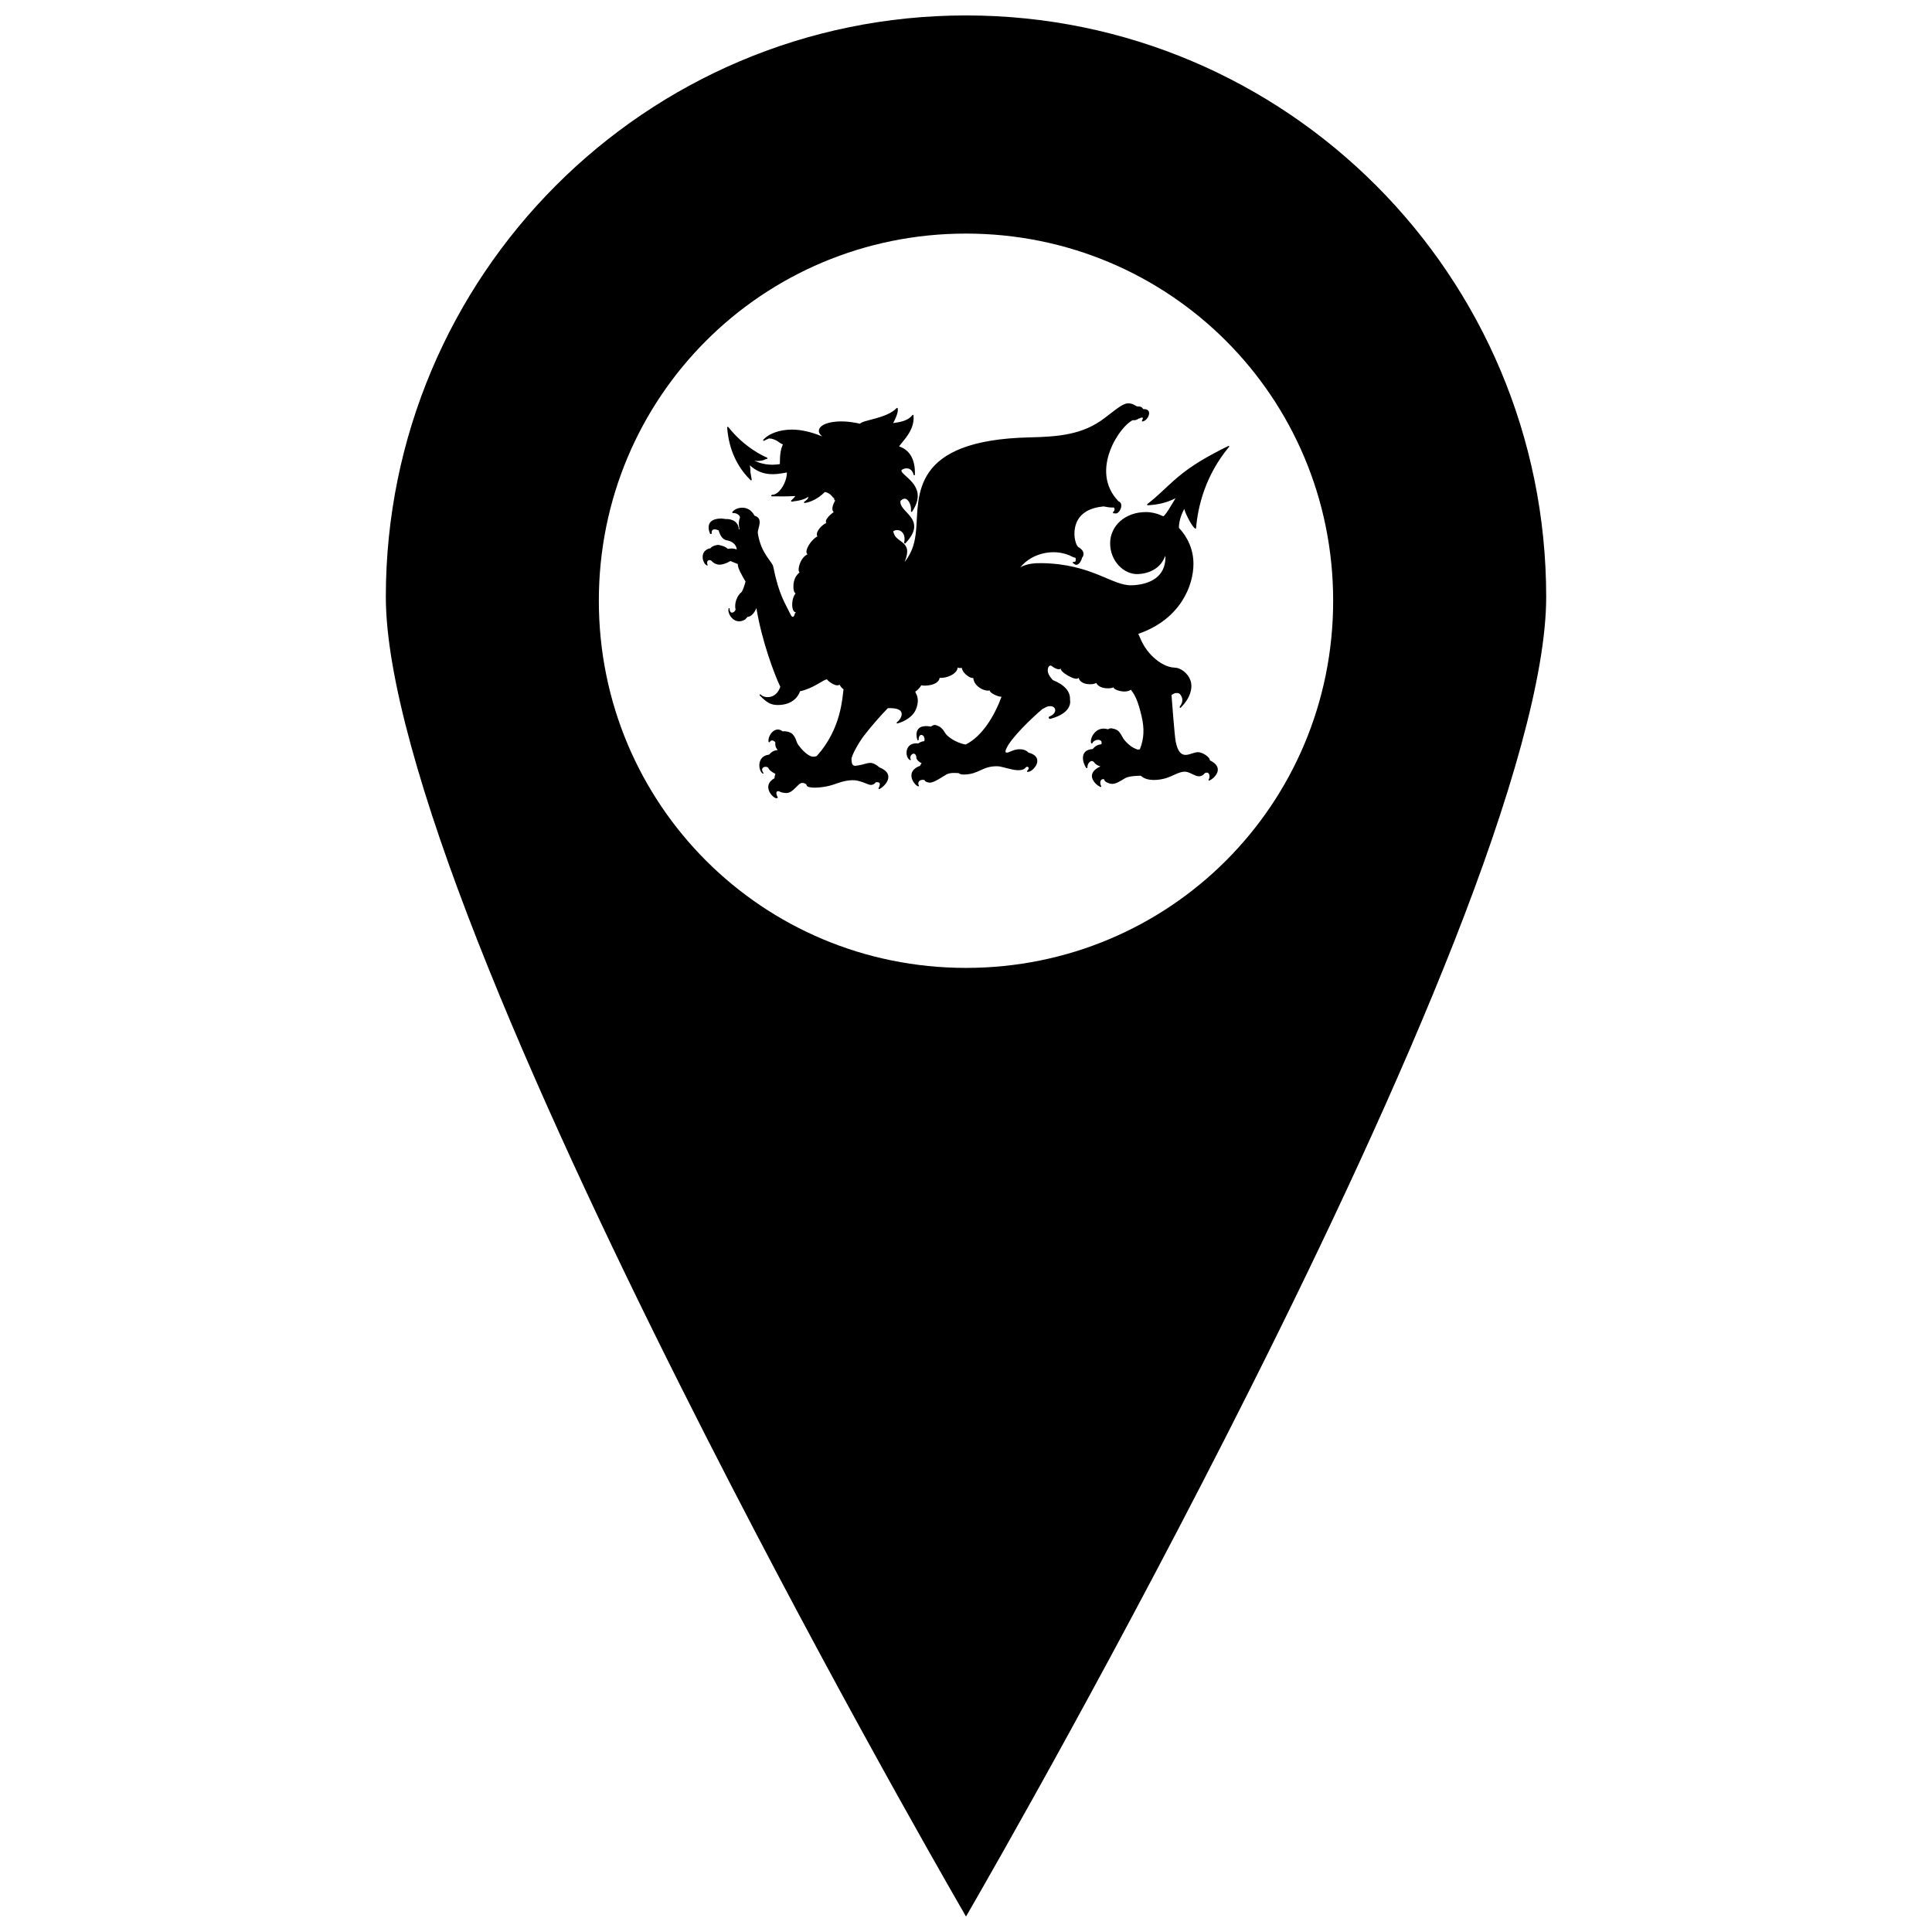 <?xml version="1.0" encoding="UTF-8"?>
<!-- Uploaded to: ICON Repo, www.iconrepo.com, Generator: ICON Repo Mixer Tools -->
<svg width="800px" height="800px" version="1.1" viewBox="144 144 512 512" xmlns="http://www.w3.org/2000/svg">
 <defs>
  <clipPath id="a">
   <path d="m246 148.09h308v503.81h-308z"/>
  </clipPath>
 </defs>
 <g clip-path="url(#a)">
  <path d="m400 148.09c-84.949 0-153.75 68.957-153.75 154.12 0 20.711 9.648 53.82 24.328 91.18s34.297 79.152 53.922 118.24c34.875 69.457 68.156 127.55 75.504 140.27 7.348-12.719 40.629-70.816 75.504-140.27 19.625-39.086 39.242-80.883 53.922-118.24 14.68-37.359 24.328-70.469 24.328-91.18 0-85.164-68.801-154.12-153.75-154.12zm0 57.812c53.965 0 97.301 43.336 97.301 97.301 0 53.965-43.336 97.301-97.301 97.301s-97.301-43.336-97.301-97.301c0-53.965 43.336-97.301 97.301-97.301z"/>
 </g>
 <path d="m443.04 250.88h0.008c-0.41 0.004-0.828 0.113-1.273 0.32-1.191 0.543-2.648 1.754-5.152 3.664-5.66 4.316-12.082 4.871-19.719 5.043-15.875 0.359-23.223 4.242-26.684 9.207-3.469 4.965-3.031 10.941-3.445 15.379-0.285 3.027-0.844 5.621-3.047 8.465 0.602-1.469 0.785-2.547 0.641-3.348-0.156-0.852-0.648-1.41-1.211-1.871-0.562-0.457-1.184-0.828-1.676-1.348-0.379-0.395-0.629-0.934-0.766-1.598 0.633-0.406 1.391-0.418 1.988-0.051 0.75 0.457 1.262 1.477 0.895 3.043-0.012 0.066 0.047 0.113 0.098 0.152 0.012 0.023-0.012 0.055 0.012 0.074 0.062 0.051 0.148 0.051 0.215 0l0.023-0.023v-0.012c1.535-1.629 2.199-2.957 2.309-4.109 0.113-1.156-0.34-2.102-0.949-2.914s-1.387-1.512-1.941-2.203c-0.531-0.656-0.844-1.285-0.727-2.004 0.246-0.25 0.48-0.426 0.691-0.508 0.457-0.184 0.824-0.062 1.156 0.25s0.605 0.82 0.77 1.367c0.16 0.547 0.219 1.133 0.148 1.566 0 0.012 0.012 0.012 0.012 0.023-0.016 0.078 0.016 0.16 0.086 0.195 0.074 0.039 0.164 0.023 0.215-0.039 0.008-0.012 0.012-0.023 0.023-0.035 0-0.004 0-0.016 0.012-0.023 1.02-1.551 1.438-2.879 1.457-4.031 0.023-1.168-0.371-2.148-0.93-2.981-0.559-0.828-1.273-1.516-1.922-2.106-0.629-0.57-1.168-1.047-1.445-1.469v-0.391c0.477-0.344 1.117-0.539 1.707-0.414 0.645 0.137 1.223 0.602 1.488 1.641 0 0.012 0.016 0.004 0.016 0.012 0.012 0.086 0.074 0.164 0.164 0.164 0.094 0 0.168-0.078 0.168-0.176v-0.012c0.07-2.117-0.32-3.82-1.102-5.086-0.723-1.176-1.789-1.961-3.086-2.391 0.055-0.082 0.102-0.156 0.176-0.25 0.438-0.578 1.039-1.25 1.617-2.023 1.156-1.547 2.269-3.508 2.031-5.934 0-0.023-0.023-0.035-0.031-0.055-0.012-0.023 0-0.051-0.023-0.062-0.035-0.035-0.082-0.043-0.133-0.043-0.027 0-0.027 0.039-0.051 0.055-0.027 0.012-0.059 0.016-0.078 0.043-1.082 1.41-3.039 1.82-5.086 2.098 0.23-0.426 0.535-0.996 0.801-1.684 0.301-0.777 0.535-1.562 0.422-2.152v-0.066c-0.012-0.043-0.035-0.082-0.078-0.109-0.043-0.023-0.094-0.035-0.141-0.023-0.023 0.004-0.023 0.023-0.031 0.035-0.027 0.012-0.055 0.023-0.078 0.043-1.254 1.367-3.609 2.176-5.684 2.75-1.031 0.285-1.996 0.512-2.723 0.738-0.363 0.113-0.668 0.227-0.898 0.348-0.145 0.078-0.262 0.172-0.344 0.281-1.438-0.316-2.793-0.527-4.004-0.586-2.195-0.109-3.977 0.152-5.184 0.641-0.605 0.246-1.074 0.555-1.375 0.914s-0.426 0.785-0.336 1.219c0.086 0.406 0.426 0.801 0.875 1.184-3.129-1.293-5.816-1.812-8.012-1.816-0.902 0-1.738 0.078-2.484 0.207-1.492 0.262-2.664 0.734-3.519 1.215-0.672 0.379-1.086 0.734-1.363 1.031-0.031 0.027-0.078 0.035-0.109 0.066 0 0.004-0.012 0.004-0.016 0.012-0.012 0.012 0.008 0.027 0 0.043-0.016 0.016-0.051 0.043-0.062 0.066-0.008 0.004-0.016 0.004-0.023 0.012v0.012c-0.012 0.012-0.035 0.035-0.047 0.043-0.047 0.066-0.043 0.156 0.012 0.219 0.055 0.059 0.145 0.07 0.215 0.035 0.398-0.234 0.844-0.438 1.32-0.621 0.023 0.004 0.047 0.012 0.062 0.012 0.391 0.004 0.801 0.094 1.18 0.238 0.41 0.16 0.801 0.363 1.09 0.543 0.289 0.184 0.492 0.348 0.527 0.379 0.008 0.004 0.016 0.016 0.023 0.023 0.207 0.133 0.496 0.266 0.777 0.391-0.605 1.258-0.82 2.856-0.809 5.195-0.109 0.023-0.188 0.043-0.312 0.066-0.637 0.098-1.477 0.152-2.398 0.098-1.301-0.078-2.758-0.402-4.082-1.098 0.215 0.039 0.434 0.109 0.648 0.121 0.977 0.051 1.836-0.148 2.473-0.5 0.094-0.023 0.211-0.027 0.289-0.055 0.07-0.027 0.109-0.09 0.109-0.164 0-0.051-0.043-0.078-0.078-0.109-0.016-0.016-0.012-0.043-0.031-0.055-0.953-0.375-5.996-2.688-10.258-8.074 0-0.004-0.008-0.004-0.012-0.012 0-0.004-0.008-0.004-0.012-0.012-0.039-0.051-0.102-0.074-0.164-0.066-0.086 0.016-0.145 0.098-0.141 0.184 0 0.023 0 0.043 0.012 0.066 0.195 2.566 0.992 8.84 6.207 13.883 0.055 0.051 0.141 0.066 0.207 0.035 0.066-0.035 0.098-0.109 0.086-0.184-0.125-0.664-0.188-1.121-0.312-1.793 0-0.012-0.023-0.012-0.023-0.023 0.012-0.867-0.059-1.469-0.16-1.969 1.555 1.426 3.195 2.07 4.731 2.273 1.957 0.258 3.731-0.152 4.902-0.336 0.059-0.012 0.125-0.023 0.184-0.035 0.016 1.109-0.406 2.523-1.102 3.695-0.395 0.664-0.859 1.234-1.352 1.633-0.488 0.395-1 0.609-1.48 0.574h-0.012c-0.082 0.012-0.137 0.082-0.141 0.164-0.031 0.035-0.082 0.039-0.078 0.086 0 0.094 0.078 0.176 0.172 0.172 2.125 0 3.894 0.059 5.82-0.062h0.012c0.242-0.035 0.352 0 0.355 0 0 0.016-0.012 0.039-0.031 0.078-0.125 0.215-0.535 0.621-1.004 1.074-0.055 0.051-0.074 0.125-0.043 0.195 0.027 0.07 0.098 0.113 0.172 0.109 0.012 0 0.023-0.012 0.035-0.012 0.043 0.035 0.098 0.043 0.148 0.035 0.023-0.004 0.035-0.016 0.051-0.023 0.074-0.016 0.125-0.043 0.195-0.062 1.25-0.133 2.805-0.391 3.977-1.23-0.023 0.125-0.07 0.305-0.105 0.406-0.047 0.105-0.125 0.219-0.273 0.367-0.023 0.016-0.066 0.055-0.086 0.078-0.203 0.152-0.348 0.289-0.605 0.469-0.012 0.004-0.012 0.012-0.031 0.023-0.059 0.039-0.082 0.117-0.066 0.188 0.023 0.07 0.07 0.117 0.141 0.129 0.012 0.004 0.031 0.004 0.047 0h0.023c0.012 0 0.023-0.012 0.031-0.012 1.312-0.137 3.606-1.145 5.262-2.891 0.859 0.117 1.406 0.539 1.781 0.957 0.203 0.227 0.352 0.441 0.516 0.59 0.066 0.055 0.145 0.09 0.227 0.117 0 0.078-0.07 0.156-0.051 0.227 0.043 0.156 0.145 0.281 0.277 0.359-0.617 1.129-0.805 1.934-0.711 2.434 0.055 0.297 0.184 0.496 0.324 0.633-0.824 0.602-1.516 1.25-1.844 1.836-0.18 0.32-0.27 0.637-0.195 0.914 0.016 0.078 0.082 0.141 0.129 0.207-0.062 0.004-0.117-0.016-0.195 0.012h-0.012c-0.816 0.395-1.609 1.188-2.039 1.957-0.215 0.387-0.332 0.766-0.305 1.109 0.016 0.148 0.082 0.285 0.164 0.402-1.027 0.527-2 1.707-2.527 2.762-0.27 0.539-0.43 1.043-0.387 1.445 0.023 0.203 0.105 0.387 0.27 0.5-0.035 0.039-0.059 0.062-0.098 0.102-0.023 0.016-0.035 0.023-0.055 0.039-1.039 0.535-1.73 1.785-2.027 2.891-0.148 0.562-0.207 1.086-0.121 1.48 0.031 0.145 0.121 0.25 0.207 0.355-0.055 0.039-0.121 0.066-0.176 0.113-0.312 0.273-0.535 0.59-0.613 0.703l-0.012 0.012c-0.609 0.773-0.871 2.039-0.836 3.098 0.023 0.531 0.113 1.012 0.312 1.359 0.07 0.121 0.176 0.199 0.277 0.281-0.012 0.012-0.051 0.039-0.062 0.051l-0.012 0.012c-0.609 0.773-0.871 2.043-0.832 3.098 0.023 0.535 0.117 1.012 0.312 1.359 0.098 0.176 0.227 0.316 0.391 0.402 0.082 0.039 0.184 0.016 0.281 0.023-0.016 0.035-0.094 0.109-0.109 0.133 0 0.004 0 0.016-0.012 0.023-0.098 0.098-0.16 0.215-0.215 0.379-0.027 0.078-0.043 0.188-0.062 0.281-0.375 0.758-0.68 0.344-0.887 0.055-1.613-3.352-3.184-5.324-4.731-12.969-0.273-1.332-3.254-3.418-4.074-8.824-0.164-1.223 1.676-3.852-0.863-4.648-0.008-0.004-0.012 0-0.016 0-1.734-3.285-5.289-2.035-5.856-0.957-0.051 0.055-0.051 0.145-0.012 0.207 0.043 0.062 0.113 0.082 0.184 0.066 0.461-0.129 1.828 0.344 1.836 1.191-0.762 1.793 0.184 3.293-0.32 3.133-0.078-2.801-3.144-2.766-3.238-2.742v0.016l-1.371-0.164c-4.57 0.035-3.281 3.371-3.004 4.023 0.047 0.059 0.148 0.086 0.246 0.078 0.102-0.012 0.176-0.055 0.195-0.121-0.203-1.254 0.797-1.316 1.844-0.828 0.664 2.535 2.066 2.625 2.258 2.629v0.012h0.016c1.895 0.383 2.496 1.648 2.508 2.41-0.602-0.234-1.34-0.355-2.367-0.16-0.688-0.703-2.012-0.957-2.453-1.047-0.215-0.039-1.637 0.141-2.215 0.957l-0.215-0.035c-2.836 0.91-1.668 4.106-0.703 4.488 0.039 0.051 0.102 0.074 0.164 0.055 0.059-0.023 0.086-0.078 0.086-0.145-0.426-0.98 0.176-1.523 0.906-1.195 1.09 1.191 2.43 1.68 5.144 0.145 0.043 0.023 0.961 0.434 1.934 0.793-0.039 1.145 1.172 3.144 2.051 4.633-0.277 1.164-0.738 2.32-1.004 2.75-0.008 0.004-0.012 0.016-0.023 0.023-1.098 0.848-2.047 2.867-1.598 4.676-0.344 0.891-1.59 1.367-1.598-0.348-0.059-0.051-0.133-0.059-0.195-0.023-0.062 0.039-0.094 0.113-0.074 0.184-0.402 1.141 1.484 4.582 4.426 2.785l0.594-0.672c0.969 0.012 1.992-1.262 2.352-2.363 1.457 8.934 4.902 17.945 6.34 20.871-1.062 3.285-4.168 3.16-5.184 2.086-0.012-0.004-0.016-0.016-0.031-0.023-0.074-0.062-0.18-0.043-0.238 0.035s-0.051 0.18 0.023 0.242c1.895 1.906 2.934 2.516 4.797 2.508 4.098-0.012 5.531-2.562 5.852-3.637 3.449-0.738 6.102-2.992 7.094-3.176 0.152 0.133 0.363 0.383 0.508 0.5 0.82 0.652 1.504 1.02 2.106 1.09 0.289 0.035 0.559-0.012 0.801-0.133 0.234 0.48 0.582 0.875 1.027 1.188-0.176 1.215-0.316 3.695-1.195 6.859-0.906 3.254-2.598 7.148-5.887 10.824-1.293 0.566-2.34-0.309-3.012-0.848-0.566-0.453-2.035-2.031-2.293-2.848-0.305-0.961-0.66-1.633-1.164-2.133-0.508-0.5-1.355-0.668-2.012-0.73-0.008 0 0.246 0.051-0.023 0-0.238 0.023-0.398 0.004-0.551 0.023-2-1.582-3.973 1.074-3.738 2.738 0 0.07 0.055 0.133 0.129 0.148 0.078 0.023 0.156-0.004 0.207-0.062 0.27-0.633 1.066-0.457 1.469 0.098-0.062 0.59-0.023 1.262 0.621 2.043-0.633 0.043-1.438 0.234-2.277 1.203-3.422 0.41-2.797 4.297-1.781 4.945 0.031 0.07 0.102 0.109 0.176 0.098 0.07-0.012 0.125-0.066 0.141-0.141-1.121-1.449 0.465-2.078 1.25-1.414 0.199 0.637 1.105 1.227 1.871 1.598-0.039 0.188-0.289 0.953-0.207 1.16-3.68 2.019-0.27 5.539 0.582 5.305 0.07-0.023 0.133-0.023 0.195-0.066 0.059-0.039 0.086-0.125 0.062-0.195-0.523-0.832-0.543-1.84 0.371-1.555 0.477 0.309 1.375 0.43 1.855 0.438 1.164 0.016 1.812-0.734 3.273-2.164 0.867-0.852 1.535-0.441 2.074-0.152 0.055 0.242 0.152 0.535 0.445 0.652 0.43 0.18 1.355 0.27 1.898 0.25 3.008-0.094 4.676-0.754 6.047-1.227 1.371-0.477 2.621-0.73 3.769-0.75 1.074-0.023 1.781 0.195 2.949 0.586 0.586 0.195 1.523 0.668 1.988 0.664 0.758-0.027 1.094-0.391 1.285-0.684 1.125-0.203 1.41 0.293 0.758 1.562-0.023 0.074 0.016 0.156 0.074 0.195 0.062 0.039 0.137 0.035 0.195-0.012 1.164-0.492 4.644-3.828-0.051-5.727-0.715-0.637-1.645-1.172-2.363-1.172-0.727 0-1.445 0.293-2.195 0.457-0.75 0.16-1.48 0.309-1.727 0.312-0.961 0.016-1.008-0.578-1.102-1.641s2.148-4.793 3.144-6.109c1.973-2.606 4.598-5.574 6.492-7.519 5.637-0.242 3.363 3.094 2.406 3.738-0.074 0.043-0.102 0.137-0.062 0.219 0.035 0.078 0.117 0.121 0.203 0.098 0.023-0.004 0.035-0.016 0.055-0.023 2.039-0.539 3.973-1.941 4.621-3.25 0-0.004 1.473-2.559 0.215-4.731-0.059-0.125-0.121-0.297-0.184-0.434 0.703-0.328 1.562-1.52 1.598-1.684 0.938 0.27 4.555 0.074 4.883-1.969 1.672 0.164 4.66-0.945 4.773-2.762 0.195 0.188 0.621 0.195 1.09 0.113 0.188 1.527 2.504 2.977 3.035 2.652 0.234 2.535 3.426 3.738 4.352 3.293-0.156 0.613 2.199 1.77 3.144 1.715-1.812 4.906-5.031 10.445-9.484 12.652-1.191-0.121-2.898-0.918-3.648-1.422-0.602-0.406-1.363-0.914-1.836-1.676-0.477-0.762-0.441-0.742-0.949-1.238-0.504-0.5-1.508-0.883-1.836-0.848-0.234 0.023-0.625 0.195-0.973 0.434-4.387-0.785-3.969 2.352-3.586 3.492 0 0.066 0.051 0.129 0.129 0.148 0.078 0.023 0.16-0.012 0.207-0.066 0.012-1.641 0.945-1.637 1.438-0.879-0.008 0.027-0.016 0.051-0.012 0.078 0.266 0.57 0.148 0.879 0.051 1.098-0.48 0.051-0.98 0.172-1.551 0.598-3.863-0.426-3.508 3.836-2.281 4.336 0.031 0.07 0.102 0.109 0.176 0.098 0.07-0.012 0.125-0.066 0.141-0.141-0.691-1.02 1.051-2.562 1.457-0.719v0.012c-0.047 0.055-0.055 0.133-0.023 0.195 0.09 0.602 0.789 1.184 1.414 1.48-0.113 0.184-0.344 0.344-0.398 0.664-4.066 1.434-1.797 4.914-0.594 5.426 0.055 0.039 0.141 0.039 0.203 0 0.062-0.043 0.086-0.117 0.066-0.184-0.371-0.527-0.234-1.719 1.457-1.5 0.145 0.488 0.883 0.707 1.457 0.719 1.164 0.012 3.285-1.566 4.406-2.176 1.059-0.574 2.773-0.359 3.219-0.336 0.223 0.188 0.57 0.375 1.352 0.371 4.082-0.051 4.789-2.262 8.91-2.199 1.848 0.027 6.231 2.215 7.625 0.195 0.633-0.234 0.98 0.328 0.215 1.09-0.051 0.051 0.012 0.152 0.074 0.195 0.062 0.039 0.121-0.023 0.195-0.012 1.219 0.148 4.859-3.828 0.043-5.121-0.016-0.039-0.016-0.074-0.074-0.117-0.117-0.082-0.727-0.738-2.16-0.738-1.488 0-2.523 0.684-3.035 0.828-1.09 0.309-0.695-0.57-0.582-0.859 1.207-2.949 7.027-8.441 9.668-10.664 0.266-0.105 0.582-0.27 0.961-0.508 2.652-0.961 3.363 1.629 0.754 2.574-0.105 0.117-0.117 0.281-0.043 0.414 0.078 0.133 0.23 0.199 0.379 0.16 6.141-1.629 5.215-4.988 5.219-5.031 0.23-3.481-3.91-4.934-4.578-5.262-1.125-1.254-1.387-1.992-1.305-2.891 0.039-0.434 0.383-1.176 0.969-0.859 0.992 0.785 2.18 1.246 2.519 0.605-0.703 0.805 4.18 3.734 4.664 2.523 0.473 2.086 3.988 1.961 4.664 1.391 1.023 1.973 4.613 1.449 4.602 1.109-0.148 0.727 3.117 1.809 4.621 0.684l0.066 0.164c1.191 1.449 1.91 3.387 2.723 6.781 0.816 3.394 0.664 6.082-0.422 8.816-0.051 0.098-0.348 0.109-0.68 0.098-0.871-0.344-1.383-0.609-1.973-1.09-0.566-0.453-1.238-1.094-1.73-1.793-0.457-0.816-0.777-1.469-1.281-1.969-0.504-0.496-1.375-0.719-2.031-0.781h-0.016c-0.289 0.023-0.539 0.117-0.758 0.273-3.277-1.02-4.859 2.457-4.473 3.598 0 0.07 0.066 0.133 0.145 0.152 0.078 0.023 0.156-0.012 0.203-0.066 0.332-0.852 1.848-1.273 2.391-0.477 0.082 0.344 0.051 0.598-0.023 0.762-0.68 0.074-1.496 0.281-2.266 1.254-3.84 0.246-2.527 4.008-1.746 4.988 0.031 0.07 0.102 0.109 0.172 0.098 0.074-0.012 0.137-0.066 0.152-0.145-0.098-1.094 1.012-2.394 1.793-1.402 0.348 0.547 1.121 0.945 1.66 1.066-4.394 2.023-1.246 4.93-0.051 5.434 0.059 0.039 0.133 0.039 0.195 0 0.059-0.039 0.094-0.117 0.074-0.184-0.535-0.859-0.238-2.148 0.789-1.809-0.023 0.711 1.438 1.188 2.106 1.195 1.164 0.016 2.398-0.945 3.519-1.551 1.066-0.582 3.57-0.602 4.07-0.609 1.68 1.602 4.902 1.191 6.699 0.633 1.922-0.605 3.371-1.672 4.879-1.707 2.047 0.012 3.625 2.481 5.41 0.379 1.172-0.566 1.52 0.867 0.953 1.773-0.023 0.07 0 0.145 0.066 0.18 0.059 0.039 0.145 0.043 0.203 0 1.184-0.5 4.258-3.336 0.055-5.359 0.211-0.543-1.629-2.137-3.176-2.137-1.891-0.004-4.742 2.871-5.856-2.852-0.273-1.383-1.047-11.352-1.102-12.312 0.371-0.238 0.859-0.523 1.219-0.508 0.422-0.023 0.848-0.055 1.262 0.605 0.414 0.664 0.738 1.652-0.312 3.019-0.012 0.023 0.016 0.043 0.012 0.066-0.012 0.035-0.039 0.055-0.031 0.086 0 0.023 0.031 0.023 0.043 0.039 0.012 0.016 0 0.043 0.012 0.055 0.016 0.012 0.027-0.004 0.047 0 0.012 0.004 0.012 0.027 0.031 0.035 0.062 0.016 0.129-0.004 0.176-0.051 2.606-2.594 3.238-5.356 2.547-7.25-0.691-1.898-2.606-3.305-4.148-3.34-1.859-0.043-3.922-1.133-5.68-2.773-1.758-1.641-2.856-3.504-3.555-5.238-0.125-0.316-0.301-0.625-0.441-0.934 11.371-3.93 14.641-12.992 14.633-18.555 0-3.856-1.582-7.133-3.844-9.535-0.039-0.926 0.203-2.106 0.57-3.141 0.211-0.586 0.441-1.117 0.637-1.488 0.082-0.16 0.152-0.273 0.219-0.371 0.055 0.223 0.102 0.438 0.238 0.77 0.191 0.477 0.445 1.039 0.734 1.613 0.574 1.141 1.266 2.293 1.855 2.789 0.051 0.039 0.113 0.051 0.176 0.027 0.055-0.027 0.102-0.082 0.109-0.145 0.461-5.602 2.387-13.82 8.625-21.379 0-0.004 0.008-0.004 0.012-0.012v-0.012c0.023-0.012 0.039-0.023 0.066-0.035 0.078-0.039 0.113-0.125 0.09-0.207-0.027-0.082-0.109-0.133-0.195-0.121-0.012 0.004-0.023 0.004-0.031 0.012h-0.008c-1.422 0.672-2.707 1.332-3.867 1.977-10.156 5.41-11.973 9.07-17.594 13.41-0.066 0.043-0.094 0.133-0.066 0.211 0.027 0.074 0.105 0.113 0.184 0.109 2.773-0.137 5.172-0.746 7.344-1.859-0.559 0.898-1.191 2-1.812 2.981-0.363 0.57-0.715 1.078-1.004 1.414-0.145 0.164-0.27 0.293-0.367 0.355-0.047 0.035-0.051 0.016-0.078 0.023-1.5-0.707-3.066-1.105-4.566-1.109-5.606-0.012-9.473 3.719-9.504 8.215-0.031 4.82 3.711 8.402 7.43 8.219 1.285-0.062 3.008-0.395 4.523-1.402 1.109-0.734 2.082-1.859 2.656-3.438 0.012 0.129 0.043 0.25 0.043 0.383 0 2.586-0.988 4.352-2.602 5.555-1.613 1.199-3.898 1.816-6.457 1.871-2.5 0.051-5.07-1.312-8.691-2.773-3.629-1.461-8.305-2.984-14.992-3.098-2.004-0.035-3.902 0.16-5.496 0.992-0.102 0.051-0.188 0.137-0.289 0.195 0.852-1.027 1.879-1.938 3.109-2.609 2.914-1.59 6.609-2.012 9.918-0.664 0.355 0.168 0.77 0.383 1.078 0.508 0.254 0.105 0.398 0.105 0.617 0.176 0.055 0.402 0.059 0.719-0.012 0.867-0.039 0.078-0.086 0.113-0.145 0.145-0.031 0.012-0.074 0.023-0.121 0.035-0.07 0.012-0.145 0.035-0.258 0.012-0.059-0.012-0.121 0.004-0.16 0.055-0.043 0.043-0.055 0.113-0.035 0.172-0.012 0.078 0.027 0.152 0.098 0.188 0.047 0.023 0.086 0.012 0.129 0.027 0.266 0.254 0.555 0.391 0.836 0.328 0.348-0.078 0.633-0.352 0.859-0.676 0.23-0.32 0.398-0.703 0.488-1.055 0.008-0.039 0-0.07 0.012-0.109 0.277-0.312 0.48-0.77 0.387-1.293-0.098-0.551-0.551-1.125-1.414-1.598-0.016-0.012-0.012-0.039-0.035-0.051-0.027-0.023-0.211-0.207-0.355-0.512-0.145-0.305-0.293-0.73-0.398-1.219-0.215-0.973-0.281-2.227 0-3.469 0.551-2.481 2.383-4.961 7.394-5.457 0.023 0 0.035-0.027 0.055-0.035 0.965 0.191 1.832 0.324 2.496 0.312 0.105 0 0.184-0.023 0.281-0.027 0.047 0.051 0.09 0.094 0.129 0.164 0.074 0.129 0.117 0.273 0.098 0.453-0.016 0.145-0.141 0.324-0.281 0.516-0.012 0.004-0.012 0.004-0.023 0.012-0.055 0.012-0.102 0.055-0.117 0.109-0.023 0.055-0.016 0.113 0.016 0.164v0.023h0.012v0.012c0.023 0.062 0.07 0.109 0.129 0.117 0.07 0.012 0.137-0.016 0.207-0.023 0.301 0.09 0.602 0.082 0.863-0.098 0.348-0.242 0.637-0.648 0.809-1.094 0.172-0.449 0.238-0.945 0.086-1.371-0.102-0.281-0.355-0.48-0.672-0.621-3.957-4.129-3.797-9.137-2.234-13.367 0.781-2.117 1.922-4.023 3.055-5.457 1.133-1.43 2.387-2.457 3.004-2.672 0.031-0.012-0.023 0.027 0.012 0.012 0.246 0.012 0.504 0.035 0.73-0.035 0.348-0.102 0.664-0.273 0.941-0.488 0.016 0.012 0 0.043 0.023 0.055 0.086 0.035 0.18-0.012 0.219-0.098l0.008-0.012c0.031-0.023 0.086-0.043 0.148-0.066 0.129-0.043 0.293-0.066 0.402-0.055 0.055 0.004 0.098 0.027 0.117 0.043 0.023 0.016 0.035 0.023 0.043 0.066 0.012 0.082-0.023 0.309-0.227 0.652 0 0.004-0.008 0.004-0.012 0.012v0.023c-0.023 0.043-0.027 0.094-0.012 0.141 0 0.004 0.008 0.004 0.012 0.012v0.012h0.012c0 0.004 0.008 0.016 0.012 0.023 0 0.004 0.008 0.004 0.012 0.012 0 0.004 0.008 0.004 0.012 0.012 0.012 0.012 0.027 0.016 0.043 0.023 0.008 0.004 0.012 0.004 0.016 0.012h0.062c0.023 0 0.035-0.004 0.051-0.012 0.016-0.004 0.023-0.016 0.031-0.023 0.008-0.004 0.008-0.004 0.012-0.012 0.312-0.059 0.625-0.246 0.898-0.531 0.305-0.32 0.551-0.73 0.668-1.152 0.117-0.418 0.102-0.883-0.203-1.195-0.258-0.262-0.719-0.375-1.328-0.371-0.109-0.242-0.305-0.457-0.574-0.574-0.25-0.113-0.582-0.129-0.941-0.121l-0.238-0.066c-0.633-0.406-1.18-0.648-1.727-0.727-0.137-0.016-0.273-0.027-0.41-0.023z"/>
</svg>